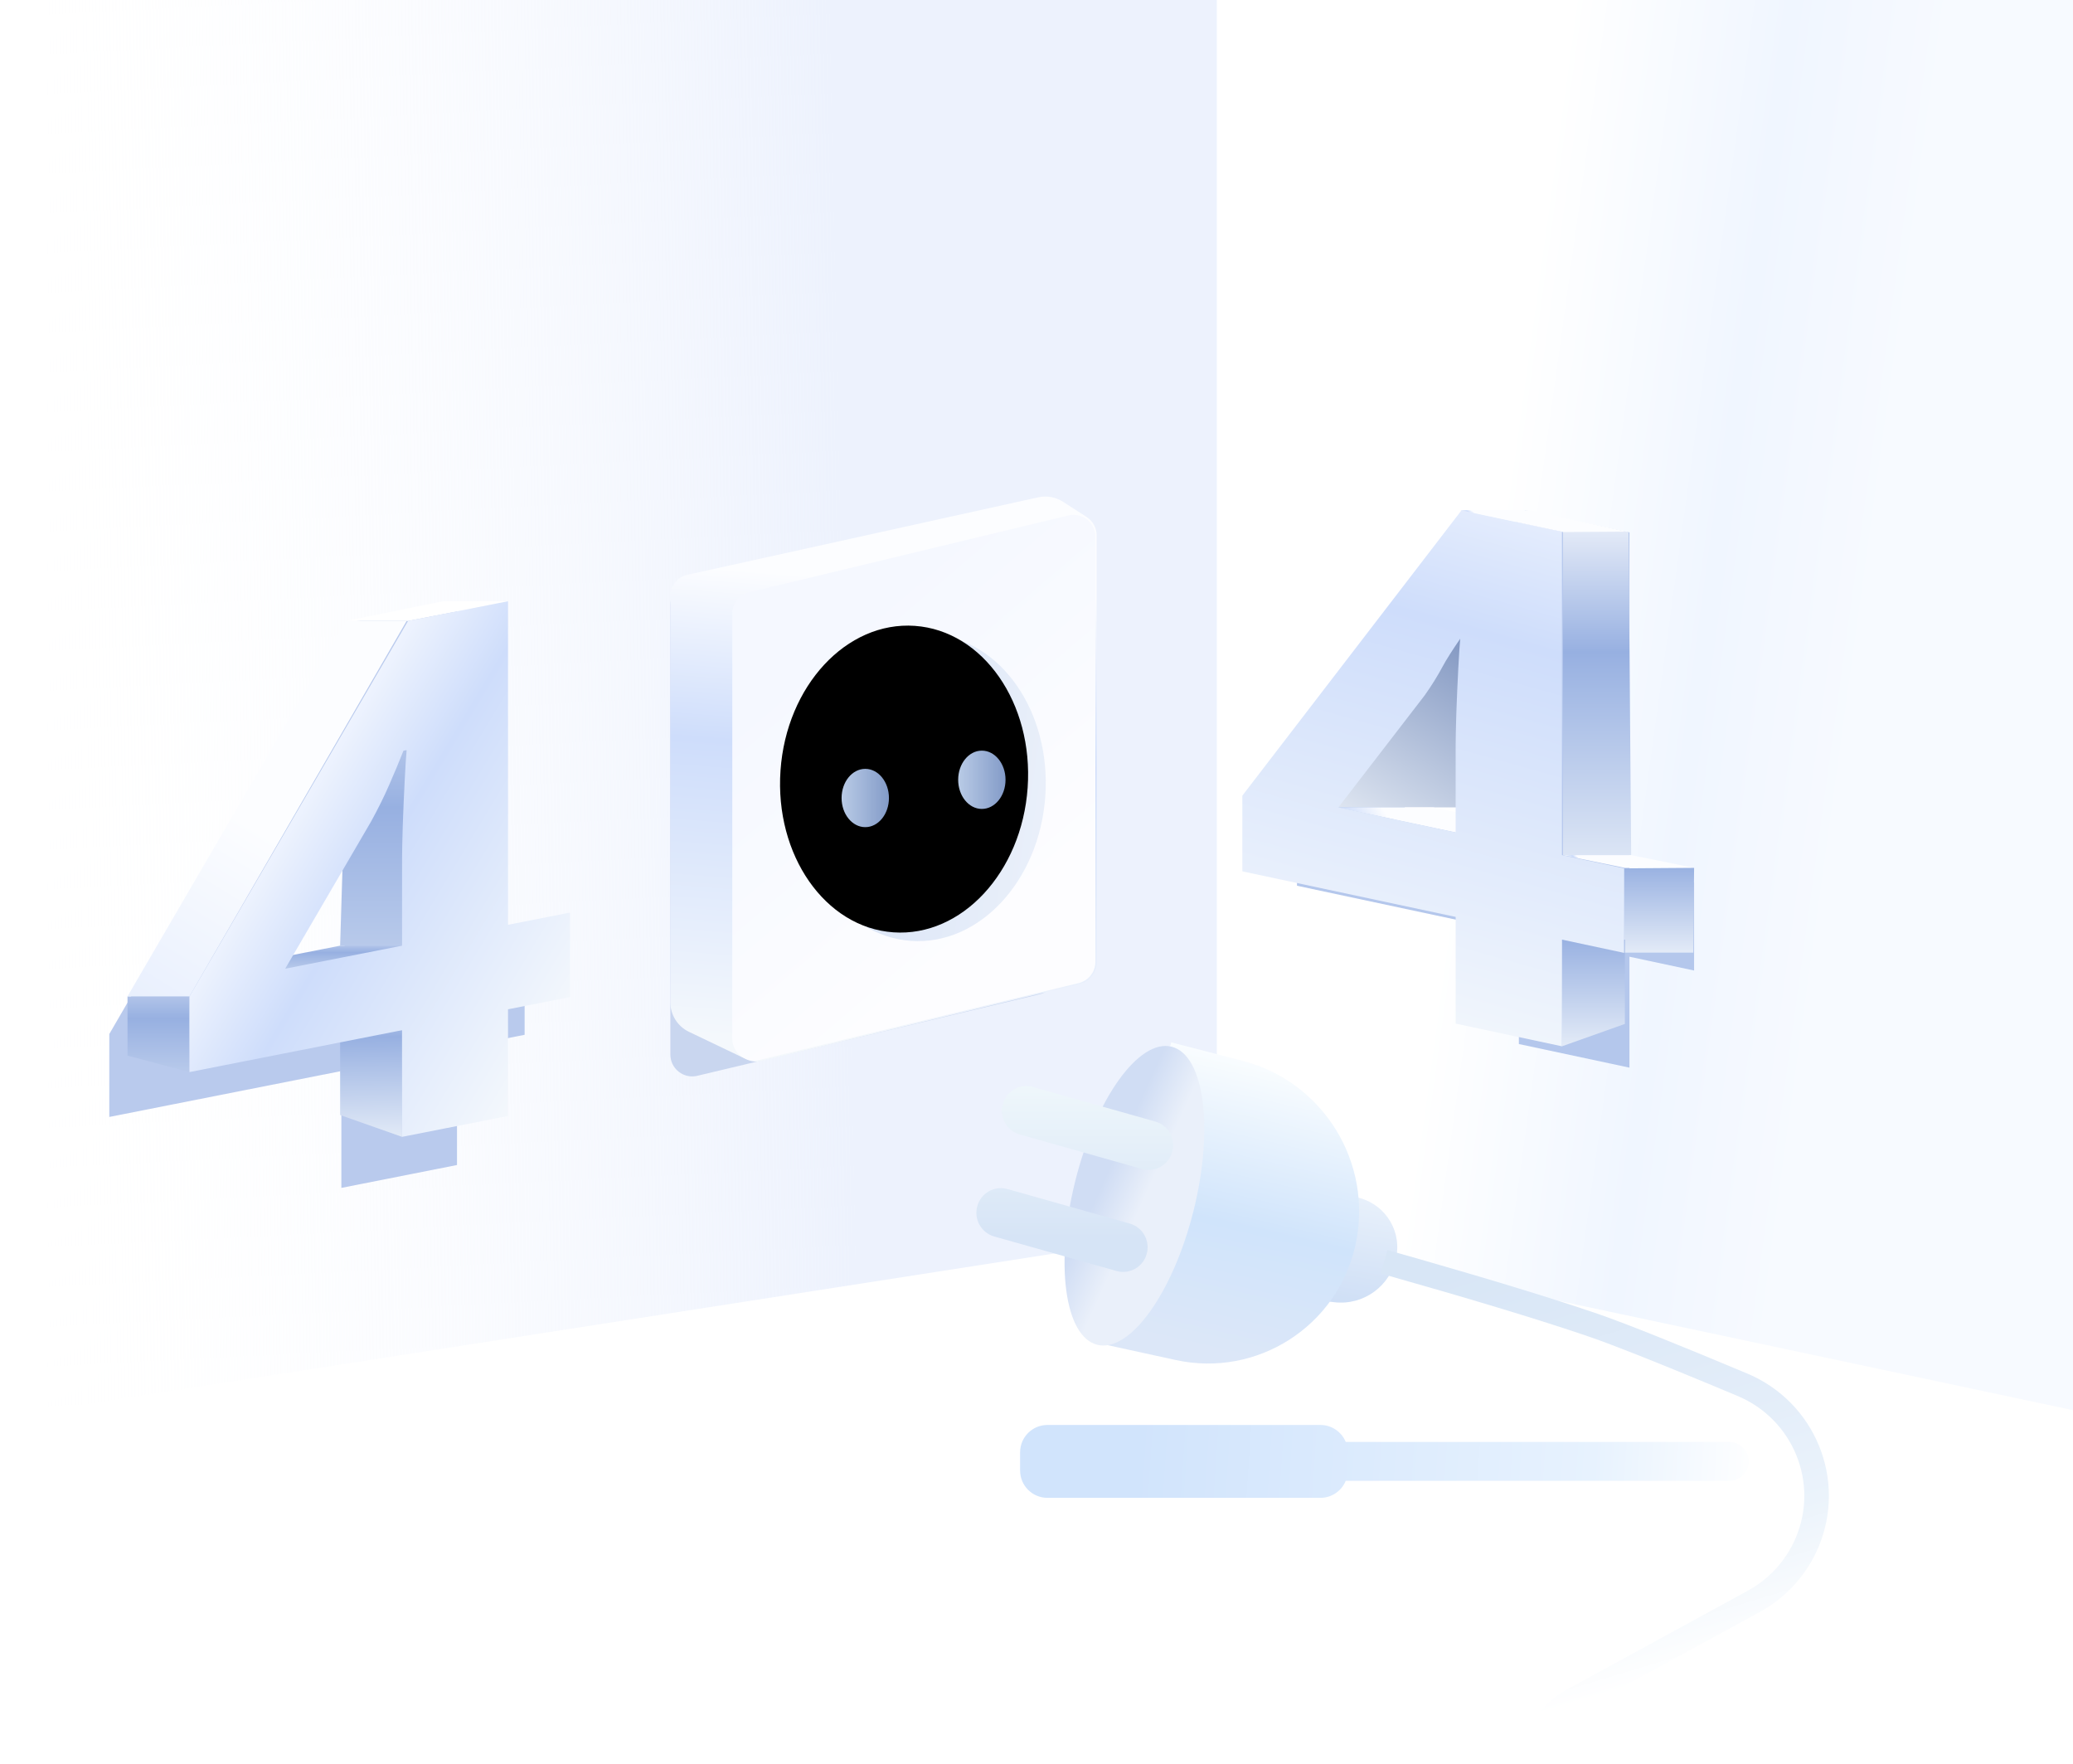 <svg xmlns="http://www.w3.org/2000/svg" xmlns:xlink="http://www.w3.org/1999/xlink" viewBox="0 0 569 484">
    <defs>
        <linearGradient id="prefix__a" x1="31.563%" x2="73.954%" y1="77.913%" y2="68.498%">
            <stop offset="0%" stop-color="#F7FAFF"/>
            <stop offset="42.367%" stop-color="#F0F6FF"/>
            <stop offset="100%" stop-color="#FFF"/>
        </linearGradient>
        <linearGradient id="prefix__b" x1="-3.938%" x2="67.69%" y1="35.914%" y2="34.151%">
            <stop offset="0%" stop-color="#FDFDFF"/>
            <stop offset="0%" stop-color="#FFF" stop-opacity="0"/>
            <stop offset="100%" stop-color="#EDF2FD"/>
        </linearGradient>
        <linearGradient id="prefix__d" x1="30.077%" x2="25.209%" y1="13.854%" y2="96.357%">
            <stop offset="0%" stop-color="#FCFDFF"/>
            <stop offset="36.691%" stop-color="#CEDDFB"/>
            <stop offset="100%" stop-color="#F4F8FC"/>
        </linearGradient>
        <linearGradient id="prefix__e" x1="76.612%" x2="42.448%" y1="73.702%" y2="13.1%">
            <stop offset="0%" stop-color="#FDFDFF"/>
            <stop offset="100%" stop-color="#F5F8FF"/>
        </linearGradient>
        <linearGradient id="prefix__f" x1="61.254%" x2="50%" y1="0%" y2="100%">
            <stop offset="0%" stop-color="#E9F1FB"/>
            <stop offset="100%" stop-color="#CFDFF6"/>
        </linearGradient>
        <linearGradient id="prefix__g" x1="50%" x2="32.687%" y1="0%" y2="90.483%">
            <stop offset="0%" stop-color="#FDFFFF"/>
            <stop offset="57.987%" stop-color="#D0E4FB"/>
            <stop offset="100%" stop-color="#DCE7F8"/>
        </linearGradient>
        <linearGradient id="prefix__h" x1="63.452%" x2="32.912%" y1="39.061%" y2="25.1%">
            <stop offset="0%" stop-color="#EAF0FA"/>
            <stop offset="100%" stop-color="#D0DDF4"/>
        </linearGradient>
        <linearGradient id="prefix__i" x1="50%" x2="50%" y1="81.109%" y2="0%">
            <stop offset="0%" stop-color="#D6E4F6"/>
            <stop offset="100%" stop-color="#EFF7FB"/>
        </linearGradient>
        <linearGradient id="prefix__j" x1="43.948%" x2="20.336%" y1="88.536%" y2="2.963%">
            <stop offset="0%" stop-color="#FFF"/>
            <stop offset="28.325%" stop-color="#EBF3FB"/>
            <stop offset="54.008%" stop-color="#E3EDF9"/>
            <stop offset="100%" stop-color="#D8E6F6"/>
        </linearGradient>
        <linearGradient id="prefix__k" x1="101.94%" x2="15.437%" y1="50.088%" y2="49.5%">
            <stop offset="0%" stop-color="#FFF"/>
            <stop offset="26.677%" stop-color="#E7F2FE"/>
            <stop offset="100%" stop-color="#D1E4FC"/>
        </linearGradient>
        <linearGradient id="prefix__m" x1="105.514%" x2="-20.519%" y1="39.061%" y2="25.1%">
            <stop offset="0%" stop-color="#EAF0FA"/>
            <stop offset="100%" stop-color="#D0DDF4"/>
        </linearGradient>
        <linearGradient id="prefix__p" x1="0%" x2="100%" y1="50%" y2="50%">
            <stop offset="0%" stop-color="#B9CBE6"/>
            <stop offset="100%" stop-color="#839BC8"/>
        </linearGradient>
        <linearGradient id="prefix__r" x1="0%" x2="0%" y1="-85.918%" y2="227.961%">
            <stop offset="0%" stop-color="#FCFDFF"/>
            <stop offset="36.691%" stop-color="#97B0E1"/>
            <stop offset="100%" stop-color="#F4F8FC"/>
        </linearGradient>
        <linearGradient id="prefix__s" x1="0%" x2="0%" y1="-85.918%" y2="227.961%">
            <stop offset="0%" stop-color="#FCFDFF"/>
            <stop offset="36.691%" stop-color="#97B0E1"/>
            <stop offset="100%" stop-color="#F4F8FC"/>
        </linearGradient>
        <linearGradient id="prefix__t" x1="33.142%" x2="35.141%" y1="-60.876%" y2="122.945%">
            <stop offset="0%" stop-color="#FCFDFF"/>
            <stop offset="36.691%" stop-color="#97B0E1"/>
            <stop offset="100%" stop-color="#F4F8FC"/>
        </linearGradient>
        <linearGradient id="prefix__u" x1="0%" x2="0%" y1="-85.918%" y2="227.961%">
            <stop offset="0%" stop-color="#FCFDFF"/>
            <stop offset="36.691%" stop-color="#97B0E1"/>
            <stop offset="100%" stop-color="#F4F8FC"/>
        </linearGradient>
        <linearGradient id="prefix__v" x1="45.691%" x2="-13.383%" y1="54.813%" y2="185.193%">
            <stop offset="0%" stop-color="#FCFDFF"/>
            <stop offset="100%" stop-color="#CEDDFB"/>
        </linearGradient>
        <linearGradient id="prefix__w" x1="1.704%" x2="70.21%" y1="54.196%" y2="112.479%">
            <stop offset="0%" stop-color="#FCFDFF"/>
            <stop offset="36.691%" stop-color="#CEDDFB"/>
            <stop offset="100%" stop-color="#F4F8FC"/>
        </linearGradient>
        <linearGradient id="prefix__y" x1="5.927%" x2="5.927%" y1="-12.404%" y2="122.945%">
            <stop offset="0%" stop-color="#FCFDFF"/>
            <stop offset="36.691%" stop-color="#97B0E1"/>
            <stop offset="100%" stop-color="#F4F8FC"/>
        </linearGradient>
        <linearGradient id="prefix__z" x1="103.131%" x2="6.657%" y1="-84.612%" y2="135.813%">
            <stop offset="0%" stop-color="#FCFDFF"/>
            <stop offset="36.691%" stop-color="#8398C2"/>
            <stop offset="100%" stop-color="#F4F8FC"/>
        </linearGradient>
        <linearGradient id="prefix__A" x1="24.588%" x2="-27.413%" y1="49.311%" y2="53.063%">
            <stop offset="0%" stop-color="#FCFDFF"/>
            <stop offset="36.691%" stop-color="#CEDDFB"/>
            <stop offset="100%" stop-color="#F4F8FC"/>
        </linearGradient>
        <linearGradient id="prefix__B" x1="14.581%" x2="5.927%" y1="49.659%" y2="50.437%">
            <stop offset="0%" stop-color="#FCFDFF"/>
            <stop offset="36.691%" stop-color="#CEDDFB"/>
            <stop offset="100%" stop-color="#F4F8FC"/>
        </linearGradient>
        <linearGradient id="prefix__C" x1="5.927%" x2="5.927%" y1="-76.759%" y2="122.945%">
            <stop offset="0%" stop-color="#FCFDFF"/>
            <stop offset="36.691%" stop-color="#97B0E1"/>
            <stop offset="100%" stop-color="#F4F8FC"/>
        </linearGradient>
        <linearGradient id="prefix__D" x1="5.927%" x2="5.927%" y1="-75.727%" y2="122.945%">
            <stop offset="0%" stop-color="#FCFDFF"/>
            <stop offset="36.691%" stop-color="#97B0E1"/>
            <stop offset="100%" stop-color="#F4F8FC"/>
        </linearGradient>
        <linearGradient id="prefix__E" x1="60.954%" x2="35.906%" y1="-25.222%" y2="100%">
            <stop offset="0%" stop-color="#FCFDFF"/>
            <stop offset="36.691%" stop-color="#CEDDFB"/>
            <stop offset="100%" stop-color="#F4F8FC"/>
        </linearGradient>
        <linearGradient id="prefix__F" x1="14.581%" x2="5.927%" y1="49.39%" y2="50.782%">
            <stop offset="0%" stop-color="#FCFDFF"/>
            <stop offset="36.691%" stop-color="#CEDDFB"/>
            <stop offset="100%" stop-color="#F4F8FC"/>
        </linearGradient>
        <filter id="prefix__c" width="156.6%" height="135.3%" x="-28.3%" y="-17.6%" filterUnits="objectBoundingBox">
            <feGaussianBlur in="SourceGraphic" stdDeviation="10"/>
        </filter>
        <filter id="prefix__l" width="121%" height="310%" x="-10.5%" y="-105%" filterUnits="objectBoundingBox">
            <feGaussianBlur in="SourceGraphic" stdDeviation="7"/>
        </filter>
        <filter id="prefix__o" width="107.4%" height="105.9%" x="-3.7%" y="-3%" filterUnits="objectBoundingBox">
            <feOffset dx="-5" dy="-2" in="SourceAlpha" result="shadowOffsetInner1"/>
            <feComposite in="shadowOffsetInner1" in2="SourceAlpha" k2="-1" k3="1" operator="arithmetic" result="shadowInnerInner1"/>
            <feColorMatrix in="shadowInnerInner1" values="0 0 0 0 0.569 0 0 0 0 0.643 0 0 0 0 0.788 0 0 0 1 0"/>
        </filter>
        <filter id="prefix__q" width="152.6%" height="137.3%" x="-26.3%" y="-18.6%" filterUnits="objectBoundingBox">
            <feGaussianBlur in="SourceGraphic" stdDeviation="10"/>
        </filter>
        <filter id="prefix__x" width="155%" height="139.2%" x="-27.5%" y="-19.6%" filterUnits="objectBoundingBox">
            <feGaussianBlur in="SourceGraphic" stdDeviation="10"/>
        </filter>
        <ellipse id="prefix__n" cx="240" cy="216.156" rx="34" ry="42.156"/>
    </defs>
    <g fill="none" fill-rule="evenodd">
        <path fill="url(#prefix__a)" d="M321 0L556 0 556 337.065 321 387z" transform="translate(13) matrix(-1 0 0 1 877 0)"/>
        <path fill="url(#prefix__b)" d="M0 0L321 0 321 337.065 0 387z" transform="translate(13)"/>
        <path fill="#C9D6EF" d="M175.61 160.144l94-22.384c3.224-.768 6.46 1.223 7.227 4.447.108.455.163.921.163 1.39v123.422c0 2.779-1.907 5.194-4.61 5.837l-94 22.384c-3.224.768-6.46-1.223-7.227-4.447-.108-.455-.163-.921-.163-1.39V165.981c0-2.779 1.907-5.194 4.61-5.837z" filter="url(#prefix__c)" transform="translate(13)"/>
        <path fill="url(#prefix__d)" d="M175.707 157.734l96.265-21.25c2.344-.517 4.798-.077 6.816 1.224l6.463 4.166c1.714 1.105 2.749 3.004 2.749 5.043v117.274c0 2.77-1.897 5.18-4.59 5.832l-87.445 21.15c-1.342.325-2.755.177-4-.418l-15.848-7.58c-3.127-1.495-5.117-4.653-5.117-8.12V163.594c0-2.816 1.958-5.252 4.707-5.86z" transform="translate(13)"/>
        <path fill="url(#prefix__e)" d="M192.596 162.557l87.667-21.1c3.221-.775 6.462 1.208 7.237 4.43.11.46.167.931.167 1.404v116.67c0 2.773-1.9 5.185-4.596 5.833l-87.667 21.1c-3.222.775-6.462-1.208-7.237-4.43-.111-.46-.167-.93-.167-1.404V168.39c0-2.773 1.9-5.184 4.596-5.833z" transform="translate(13)"/>
        <g transform="translate(13) translate(255 283)">
            <path fill="url(#prefix__f)" d="M101.23 45.061l2.54.409c7.618 1.225 12.8 8.394 11.575 16.012-.023.143-.048.286-.076.428-1.539 7.978-8.974 13.415-17.044 12.464L95 73.994l6.23-28.933z"/>
            <path fill="url(#prefix__g)" d="M53.469 3.061l19.538 5.043c22.302 5.756 36.025 28.157 31.023 50.64-4.96 22.29-27.012 36.373-49.32 31.495L33 85.492l20.469-82.43z"/>
            <ellipse cx="43.38" cy="45.156" fill="url(#prefix__h)" rx="16.737" ry="42.156" transform="rotate(14 43.38 45.156)"/>
            <path fill="url(#prefix__i)" fill-rule="nonzero" d="M7.25 20.003c.973-3.5 4.507-5.582 7.986-4.764l.29.075 33.569 9.469c3.57 1.007 5.654 4.74 4.655 8.337-.973 3.5-4.507 5.582-7.986 4.764l-.29-.075-33.569-9.469c-3.57-1.007-5.654-4.74-4.655-8.337zM.25 48.003c.973-3.5 4.507-5.582 7.986-4.764l.29.075 33.569 9.469c3.57 1.007 5.654 4.74 4.655 8.337-.973 3.5-4.507 5.582-7.986 4.764l-.29-.075L4.905 56.34C1.335 55.333-.749 51.6.25 48.003z"/>
            <path fill="url(#prefix__j)" fill-rule="nonzero" d="M111 66.5l1.847-6.439 8.846 2.516c20.443 5.858 36.461 10.762 48.065 14.718l1.407.484c7.478 2.611 20.926 7.991 40.403 16.16 18.677 7.833 27.42 29.209 19.527 47.744-3.121 7.329-8.571 13.437-15.51 17.398l-.598.335L165.06 186.7c-4.779 2.612-7.794 7.534-7.95 12.924l-.006.437h-6.746c0-7.836 4.209-15.065 11.019-18.985l.428-.24 49.927-27.285c5.897-3.222 10.528-8.321 13.149-14.474 6.442-15.13-.694-32.577-15.939-38.971l-8.17-3.41c-15.271-6.338-26.01-10.582-32.181-12.718l-2.428-.827c-12.787-4.311-30.75-9.742-53.873-16.285L111 66.5z"/>
            <path fill="url(#prefix__k)" d="M94.433 108.061c3.14 0 5.828 1.93 6.946 4.667h105.288c2.945 0 5.333 2.388 5.333 5.333 0 2.946-2.388 5.334-5.333 5.334H101.379c-1.118 2.737-3.807 4.666-6.946 4.666H19.5c-4.142 0-7.5-3.357-7.5-7.5v-5c0-4.142 3.358-7.5 7.5-7.5h74.933z" filter="url(#prefix__l)"/>
        </g>
        <g transform="translate(13) rotate(4 240 216.156)">
            <use fill="url(#prefix__m)" xlink:href="#prefix__n"/>
            <use fill="#000" filter="url(#prefix__o)" xlink:href="#prefix__n"/>
        </g>
        <g fill="url(#prefix__p)" transform="translate(13) translate(218 206)">
            <ellipse cx="6.5" cy="13" rx="6.5" ry="8"/>
            <ellipse cx="38.5" cy="8" rx="6.5" ry="8"/>
        </g>
        <path fill="#B9CAED" d="M81.607 269.046v-26.358c0-.92.014-2.25.053-3.995.035-1.743.09-3.72.159-5.93.073-2.21.162-4.496.27-6.855.106-2.36.213-4.611.322-6.759.105-2.146.215-4.028.322-5.642.105-1.616.195-2.783.267-3.507l-.965.19c-1.287 3.226-2.733 6.663-4.344 10.306-1.608 3.646-3.45 7.334-5.524 11.07L46 276l35.607-6.954zM131 283.985l-18.56 3.671v32.066L80.697 326v-32.067L17 306.531v-22.753l65.49-112.855L112.44 165v97.258l18.56-3.67v25.397z" filter="url(#prefix__q)" transform="translate(13)"/>
        <path fill="url(#prefix__r)" d="M39 294.219L22 289.707 22 273.445 39 273.445z" transform="translate(13)"/>
        <path fill="#FFF" d="M108.615 165L126.887 165 99.002 170.408 82.002 170.408z" transform="translate(13)"/>
        <path fill="url(#prefix__s)" d="M107.36 259.528L80.36 259.528 48.28 265.85 75.28 265.85z" transform="translate(13)"/>
        <path fill="url(#prefix__t)" d="M97.36 311.994L80.36 306 80.36 283.832 97.36 282.717z" transform="translate(13)"/>
        <path fill="url(#prefix__u)" d="M80.36 259.528L82.002 205.848 108.615 205.848 107.36 259.528z" transform="translate(13)"/>
        <path fill="url(#prefix__v)" d="M82.002 170.408L98.615 170.408 39 273.445 22 273.445z" transform="translate(13)"/>
        <path fill="url(#prefix__w)" d="M97.36 259.528v-23.963c0-.836.013-2.046.048-3.632.031-1.584.08-3.382.143-5.39.066-2.009.146-4.088.244-6.233.095-2.145.191-4.192.289-6.144.095-1.95.194-3.662.29-5.13.095-1.469.176-2.53.241-3.188l-.869.172c-1.16 2.934-2.463 6.058-3.914 9.37-1.449 3.315-3.108 6.668-4.977 10.064L65.28 265.85l32.08-6.322zm46.088 14.106l-17.005 3.352v29.276l-29.083 5.732v-29.277L39 294.22v-20.774l60.002-103.037L126.443 165v88.797l17.005-3.35v23.187z" transform="translate(13)"/>
        <g>
            <path fill="#B4C7EC" d="M75.68 92V67.21c0-.866.017-2.112.052-3.739.032-1.624.083-3.463.151-5.515.067-2.05.153-4.166.254-6.344s.203-4.256.305-6.233c.1-1.978.202-3.706.304-5.184.101-1.478.185-2.542.254-3.195-2.334 3.35-4.008 5.963-5.022 7.837-1.52 2.812-3.264 5.575-5.224 8.293L42 84.89 75.68 92zM124 126.345l-17.747-3.788V153l-30.35-6.48v-30.442l-60.903-13v-21.6L77.616 0l28.637 6.112v92.332L124 102.233v24.112z" filter="url(#prefix__x)" transform="translate(13) translate(328 140)"/>
            <path fill="url(#prefix__y)" d="M88 5.878L88 94.674 106.727 94.674 106 5.999z" transform="translate(13) translate(328 140)"/>
            <path fill="url(#prefix__z)" d="M26 81.572L59.81 81.572 61.198 30.851z" transform="translate(13) translate(328 140)"/>
            <path fill="url(#prefix__A)" d="M58.549 88.444L26 81.572 52.394 81.572 84.549 88.444z" transform="translate(13) translate(328 140)"/>
            <path fill="url(#prefix__B)" d="M87.939 94.674L106.727 94.674 124 98.177 105 98.177z" transform="translate(13) translate(328 140)"/>
            <path fill="url(#prefix__C)" d="M104.788 121.444L104.788 98.318 124 98.177 123.788 121.444z" transform="translate(13) translate(328 140)"/>
            <path fill="url(#prefix__D)" d="M87.727 147.141L105 140.999 105 117.864 87.727 117.864z" transform="translate(13) translate(328 140)"/>
            <path fill="url(#prefix__E)" d="M58.549 88.444V64.482c0-.837.016-2.041.049-3.614.031-1.57.08-3.347.145-5.331.064-1.982.146-4.027.242-6.132.097-2.105.194-4.114.292-6.025.096-1.912.193-3.582.29-5.011.097-1.428.177-2.457.243-3.088-2.23 3.239-3.83 5.764-4.799 7.575-1.453 2.718-3.119 5.389-4.992 8.016l-23.654 30.7 32.184 6.872zm46.239 33.063l-17.061-3.643v29.277l-29.178-6.231v-29.277L0 99.131V78.357L60.196 0l27.531 5.878v88.796l17.061 3.644v23.189z" transform="translate(13) translate(328 140)"/>
            <path fill="url(#prefix__F)" d="M88 6L106 6 78.81 0.001 59.81 0.001z" transform="translate(13) translate(328 140)"/>
        </g>
    </g>
</svg>
